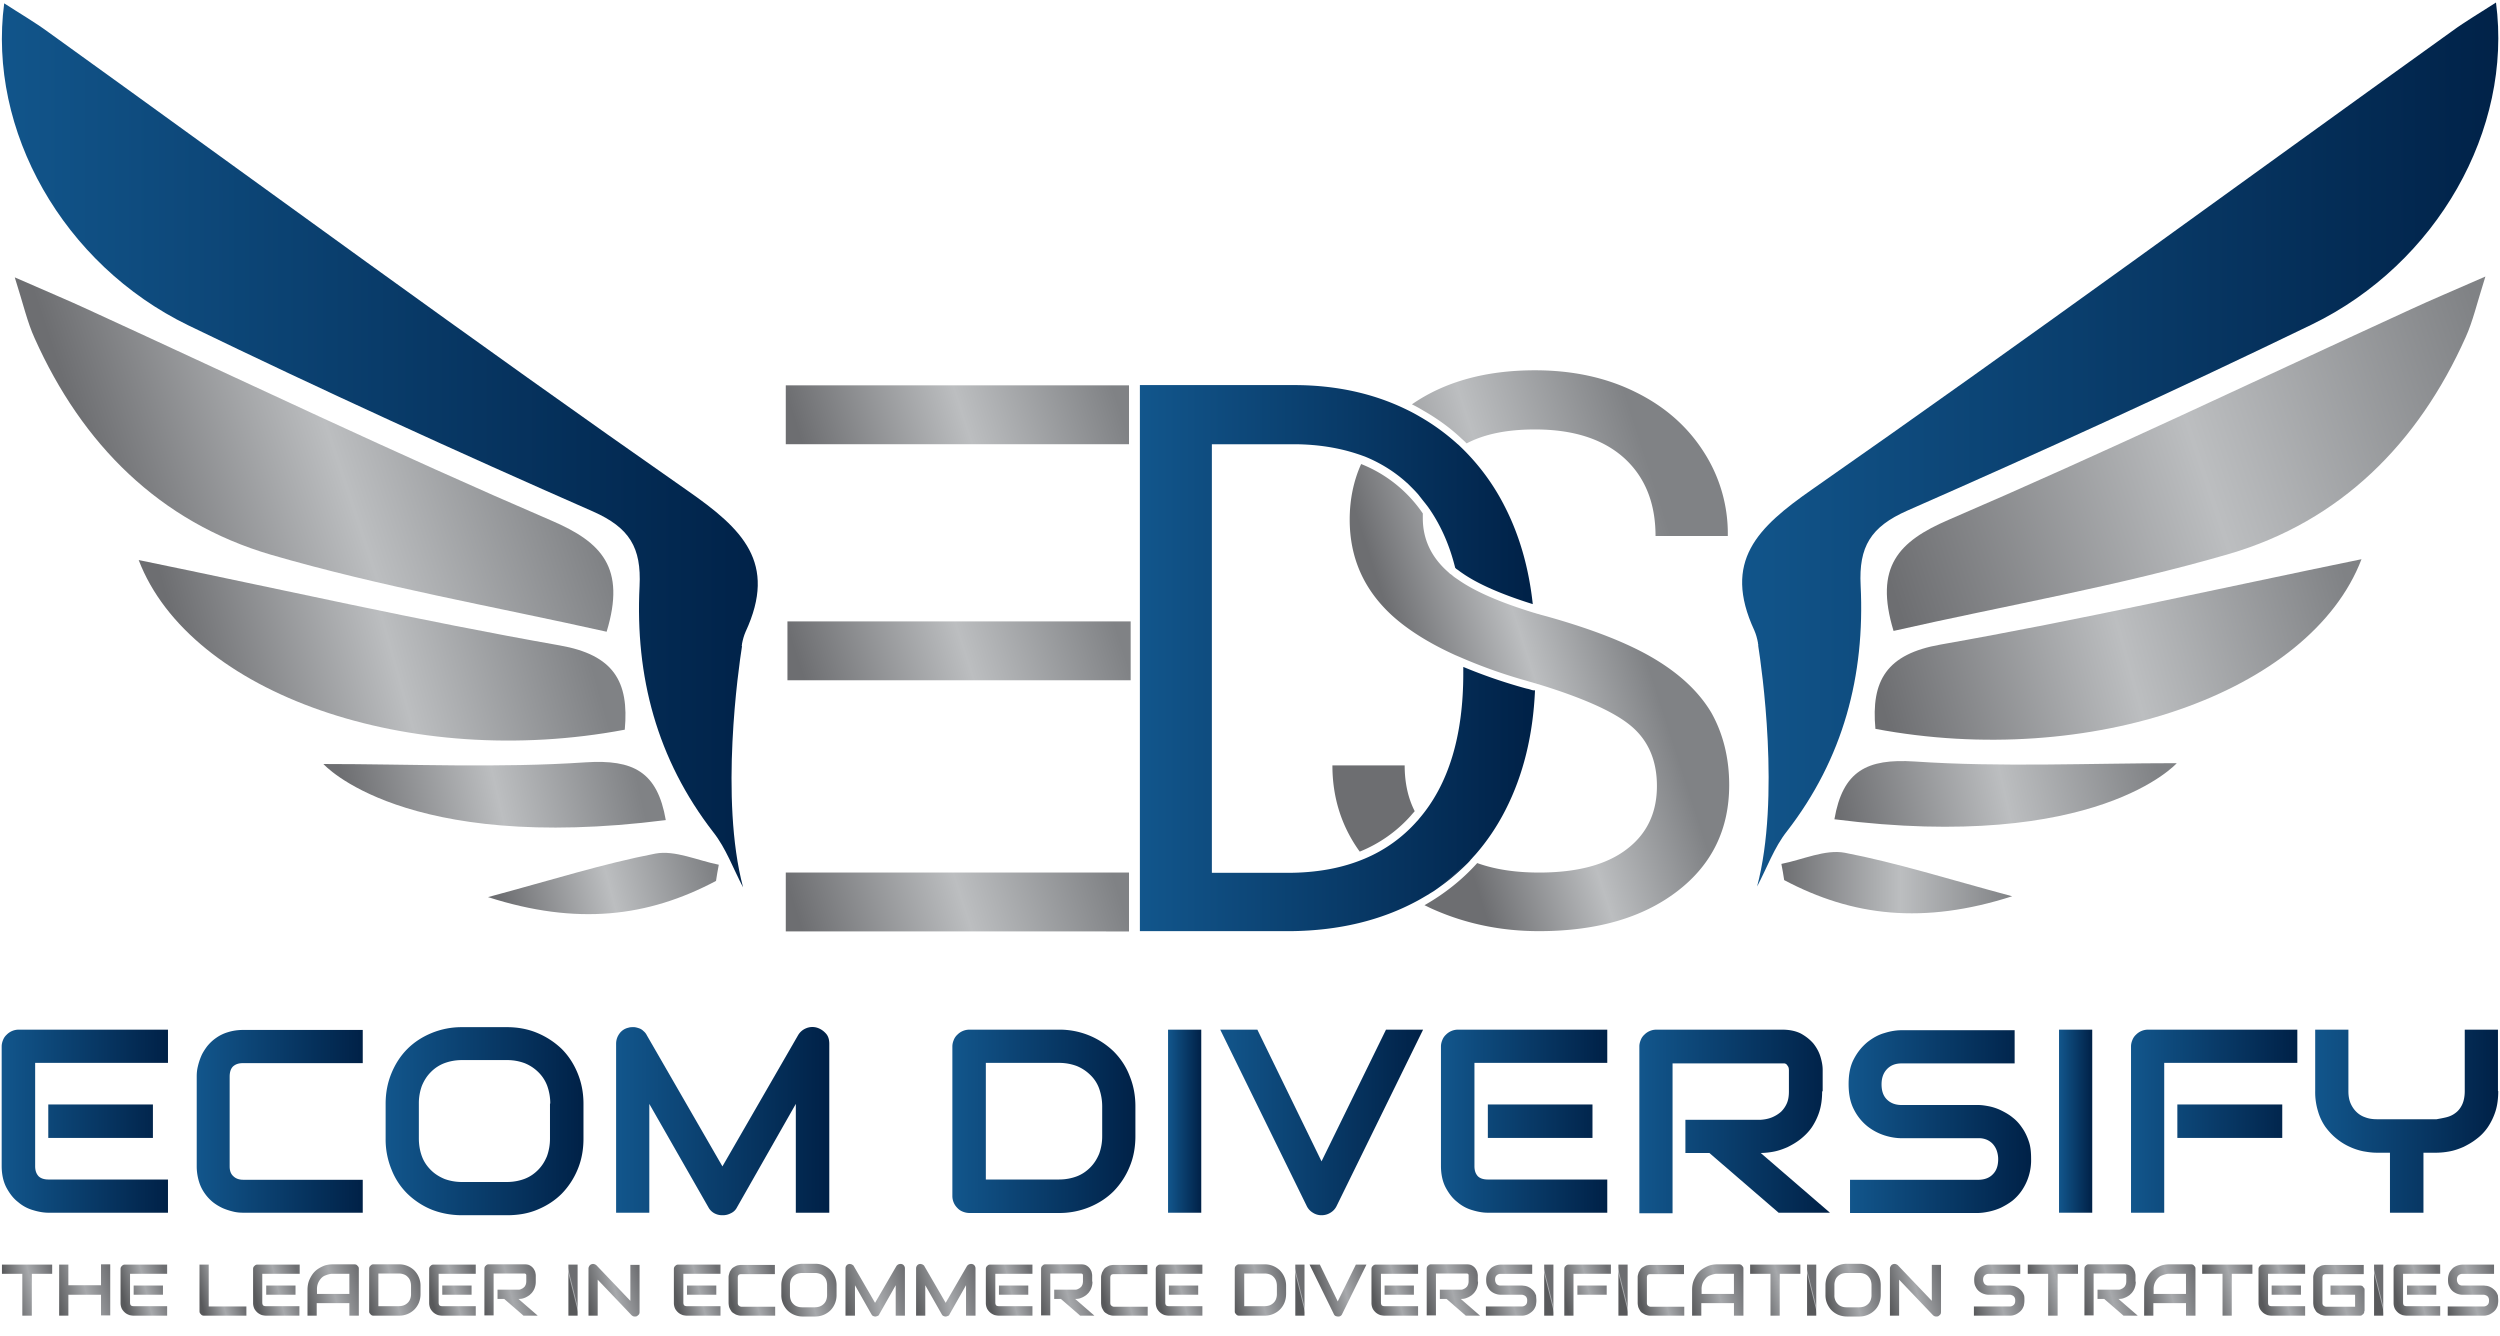 <?xml version="1.0" encoding="UTF-8"?> <svg xmlns="http://www.w3.org/2000/svg" width="131" height="70" viewBox="0 0 131 70"><defs><linearGradient x1="-.044%" y1="49.743%" x2="99.951%" y2="49.743%" id="a"><stop stop-color="#6D6E71" offset="0%"></stop><stop stop-color="#BCBEC0" offset="51.62%"></stop><stop stop-color="#808285" offset="100%"></stop></linearGradient><linearGradient x1="-.147%" y1="50.03%" x2="99.726%" y2="50.03%" id="b"><stop stop-color="#12568C" offset="0%"></stop><stop stop-color="#002147" offset="100%"></stop></linearGradient><linearGradient x1=".004%" y1="49.973%" x2="99.988%" y2="49.973%" id="c"><stop stop-color="#12568C" offset="0%"></stop><stop stop-color="#002147" offset="100%"></stop></linearGradient><linearGradient x1=".012%" y1="49.98%" x2="100.033%" y2="49.98%" id="d"><stop stop-color="#12568C" offset="0%"></stop><stop stop-color="#002147" offset="100%"></stop></linearGradient><linearGradient x1="8.773%" y1="59.31%" x2="83.895%" y2="29.596%" id="e"><stop stop-color="#6D6E71" offset="0%"></stop><stop stop-color="#BCBEC0" offset="51.62%"></stop><stop stop-color="#808285" offset="100%"></stop></linearGradient><linearGradient x1="20.171%" y1="57.317%" x2="75.564%" y2="35.164%" id="f"><stop stop-color="#6D6E71" offset="0%"></stop><stop stop-color="#BCBEC0" offset="51.62%"></stop><stop stop-color="#808285" offset="100%"></stop></linearGradient><linearGradient x1="47.431%" y1="51.963%" x2="50.752%" y2="47.885%" id="g"><stop stop-color="#6D6E71" offset="0%"></stop><stop stop-color="#BCBEC0" offset="51.62%"></stop><stop stop-color="#808285" offset="100%"></stop></linearGradient><linearGradient x1="2.218%" y1="52.655%" x2="97.702%" y2="47.332%" id="h"><stop stop-color="#6D6E71" offset="0%"></stop><stop stop-color="#BCBEC0" offset="51.62%"></stop><stop stop-color="#808285" offset="100%"></stop></linearGradient><linearGradient x1="2.277%" y1="52.656%" x2="97.761%" y2="47.334%" id="i"><stop stop-color="#6D6E71" offset="0%"></stop><stop stop-color="#BCBEC0" offset="51.62%"></stop><stop stop-color="#808285" offset="100%"></stop></linearGradient><linearGradient x1="2.218%" y1="52.655%" x2="97.702%" y2="47.333%" id="j"><stop stop-color="#6D6E71" offset="0%"></stop><stop stop-color="#BCBEC0" offset="51.62%"></stop><stop stop-color="#808285" offset="100%"></stop></linearGradient><linearGradient x1="-2.097%" y1="61.698%" x2="104.739%" y2="41.145%" id="k"><stop stop-color="#6D6E71" offset="0%"></stop><stop stop-color="#BCBEC0" offset="51.62%"></stop><stop stop-color="#808285" offset="100%"></stop></linearGradient><linearGradient x1=".599%" y1="56.553%" x2="101.184%" y2="44.433%" id="l"><stop stop-color="#6D6E71" offset="0%"></stop><stop stop-color="#BCBEC0" offset="51.62%"></stop><stop stop-color="#808285" offset="100%"></stop></linearGradient><linearGradient x1="1.327%" y1="52.189%" x2="96.55%" y2="46.252%" id="m"><stop stop-color="#6D6E71" offset="0%"></stop><stop stop-color="#BCBEC0" offset="51.62%"></stop><stop stop-color="#808285" offset="100%"></stop></linearGradient><linearGradient x1="13.323%" y1="56.95%" x2="88.976%" y2="42.396%" id="n"><stop stop-color="#6D6E71" offset="0%"></stop><stop stop-color="#BCBEC0" offset="51.62%"></stop><stop stop-color="#808285" offset="100%"></stop></linearGradient><linearGradient x1="9.866%" y1="54.406%" x2="91.911%" y2="44.52%" id="o"><stop stop-color="#6D6E71" offset="0%"></stop><stop stop-color="#BCBEC0" offset="51.62%"></stop><stop stop-color="#808285" offset="100%"></stop></linearGradient><linearGradient x1="7.194%" y1="52.52%" x2="93.202%" y2="47.158%" id="p"><stop stop-color="#6D6E71" offset="0%"></stop><stop stop-color="#BCBEC0" offset="51.62%"></stop><stop stop-color="#808285" offset="100%"></stop></linearGradient><linearGradient x1="4.049%" y1="54.831%" x2="98.62%" y2="46.665%" id="q"><stop stop-color="#6D6E71" offset="0%"></stop><stop stop-color="#BCBEC0" offset="51.62%"></stop><stop stop-color="#808285" offset="100%"></stop></linearGradient><linearGradient x1=".175%" y1="50.005%" x2="100.062%" y2="50.005%" id="r"><stop stop-color="#12568C" offset="0%"></stop><stop stop-color="#002147" offset="100%"></stop></linearGradient><linearGradient x1="-.112%" y1="49.929%" x2="100.02%" y2="49.929%" id="s"><stop stop-color="#12568C" offset="0%"></stop><stop stop-color="#002147" offset="100%"></stop></linearGradient><linearGradient x1=".059%" y1="50.005%" x2="100.02%" y2="50.005%" id="t"><stop stop-color="#12568C" offset="0%"></stop><stop stop-color="#002147" offset="100%"></stop></linearGradient><linearGradient x1=".086%" y1="50.023%" x2="99.972%" y2="50.023%" id="u"><stop stop-color="#12568C" offset="0%"></stop><stop stop-color="#002147" offset="100%"></stop></linearGradient><linearGradient x1=".074%" y1="49.929%" x2="99.955%" y2="49.929%" id="v"><stop stop-color="#12568C" offset="0%"></stop><stop stop-color="#002147" offset="100%"></stop></linearGradient><linearGradient x1=".181%" y1="50.005%" x2="100.085%" y2="50.005%" id="w"><stop stop-color="#12568C" offset="0%"></stop><stop stop-color="#002147" offset="100%"></stop></linearGradient><linearGradient x1="-.032%" y1="50.016%" x2="100.034%" y2="50.016%" id="x"><stop stop-color="#12568C" offset="0%"></stop><stop stop-color="#002147" offset="100%"></stop></linearGradient><linearGradient x1=".12%" y1="50.005%" x2="100.008%" y2="50.005%" id="y"><stop stop-color="#12568C" offset="0%"></stop><stop stop-color="#002147" offset="100%"></stop></linearGradient><linearGradient x1="-.028%" y1="49.853%" x2="100.057%" y2="49.853%" id="z"><stop stop-color="#12568C" offset="0%"></stop><stop stop-color="#002147" offset="100%"></stop></linearGradient><linearGradient x1="-.118%" y1="49.776%" x2="100.068%" y2="49.776%" id="A"><stop stop-color="#12568C" offset="0%"></stop><stop stop-color="#002147" offset="100%"></stop></linearGradient><linearGradient x1=".107%" y1="50.005%" x2="100.007%" y2="50.005%" id="B"><stop stop-color="#12568C" offset="0%"></stop><stop stop-color="#002147" offset="100%"></stop></linearGradient><linearGradient x1=".002%" y1="50.005%" x2="99.89%" y2="50.005%" id="C"><stop stop-color="#12568C" offset="0%"></stop><stop stop-color="#002147" offset="100%"></stop></linearGradient><linearGradient x1=".042%" y1="50.005%" x2="99.994%" y2="50.005%" id="D"><stop stop-color="#12568C" offset="0%"></stop><stop stop-color="#002147" offset="100%"></stop></linearGradient><linearGradient x1="10.69%" y1="54.79%" x2="105.838%" y2="30.672%" id="E"><stop stop-color="#58595B" offset="0%"></stop><stop stop-color="#A7A9AC" offset="51.62%"></stop><stop stop-color="#6D6E71" offset="100%"></stop></linearGradient><linearGradient x1="-8.483%" y1="64.687%" x2="107.92%" y2="35.506%" id="F"><stop stop-color="#58595B" offset="0%"></stop><stop stop-color="#A7A9AC" offset="51.62%"></stop><stop stop-color="#6D6E71" offset="100%"></stop></linearGradient><linearGradient x1="5.166%" y1="63.091%" x2="100.1%" y2="37.154%" id="G"><stop stop-color="#58595B" offset="0%"></stop><stop stop-color="#A7A9AC" offset="51.62%"></stop><stop stop-color="#6D6E71" offset="100%"></stop></linearGradient><linearGradient x1="1.242%" y1="63.081%" x2="83.399%" y2="40.9%" id="H"><stop stop-color="#58595B" offset="0%"></stop><stop stop-color="#A7A9AC" offset="51.62%"></stop><stop stop-color="#6D6E71" offset="100%"></stop></linearGradient><linearGradient x1="4.966%" y1="63.091%" x2="99.9%" y2="37.154%" id="I"><stop stop-color="#58595B" offset="0%"></stop><stop stop-color="#A7A9AC" offset="51.62%"></stop><stop stop-color="#6D6E71" offset="100%"></stop></linearGradient><linearGradient x1="-7.451%" y1="69.709%" x2="107.795%" y2="40.976%" id="J"><stop stop-color="#58595B" offset="0%"></stop><stop stop-color="#A7A9AC" offset="51.62%"></stop><stop stop-color="#6D6E71" offset="100%"></stop></linearGradient><linearGradient x1="-7.397%" y1="60.939%" x2="99.384%" y2="34.316%" id="K"><stop stop-color="#58595B" offset="0%"></stop><stop stop-color="#A7A9AC" offset="51.62%"></stop><stop stop-color="#6D6E71" offset="100%"></stop></linearGradient><linearGradient x1="5.141%" y1="63.091%" x2="100.075%" y2="37.154%" id="L"><stop stop-color="#58595B" offset="0%"></stop><stop stop-color="#A7A9AC" offset="51.62%"></stop><stop stop-color="#6D6E71" offset="100%"></stop></linearGradient><linearGradient x1="-7.627%" y1="64.955%" x2="100.775%" y2="38.918%" id="M"><stop stop-color="#58595B" offset="0%"></stop><stop stop-color="#A7A9AC" offset="51.62%"></stop><stop stop-color="#6D6E71" offset="100%"></stop></linearGradient><linearGradient x1="46.378%" y1="54.884%" x2="53.697%" y2="44.764%" id="N"><stop stop-color="#58595B" offset="0%"></stop><stop stop-color="#A7A9AC" offset="51.62%"></stop><stop stop-color="#6D6E71" offset="100%"></stop></linearGradient><linearGradient x1="-5.326%" y1="63.922%" x2="105.689%" y2="35.424%" id="O"><stop stop-color="#58595B" offset="0%"></stop><stop stop-color="#A7A9AC" offset="51.62%"></stop><stop stop-color="#6D6E71" offset="100%"></stop></linearGradient><linearGradient x1="5.019%" y1="63.091%" x2="99.953%" y2="37.154%" id="P"><stop stop-color="#58595B" offset="0%"></stop><stop stop-color="#A7A9AC" offset="51.62%"></stop><stop stop-color="#6D6E71" offset="100%"></stop></linearGradient><linearGradient x1="4.339%" y1="64.51%" x2="100.343%" y2="38.424%" id="Q"><stop stop-color="#58595B" offset="0%"></stop><stop stop-color="#A7A9AC" offset="51.62%"></stop><stop stop-color="#6D6E71" offset="100%"></stop></linearGradient><linearGradient x1="-.644%" y1="61.865%" x2="100.217%" y2="37.86%" id="R"><stop stop-color="#58595B" offset="0%"></stop><stop stop-color="#A7A9AC" offset="51.62%"></stop><stop stop-color="#6D6E71" offset="100%"></stop></linearGradient><linearGradient x1="-6.886%" y1="62.453%" x2="105.697%" y2="37.735%" id="S"><stop stop-color="#58595B" offset="0%"></stop><stop stop-color="#A7A9AC" offset="51.62%"></stop><stop stop-color="#6D6E71" offset="100%"></stop></linearGradient><linearGradient x1="-7.484%" y1="62.57%" x2="105.627%" y2="37.619%" id="T"><stop stop-color="#58595B" offset="0%"></stop><stop stop-color="#A7A9AC" offset="51.62%"></stop><stop stop-color="#6D6E71" offset="100%"></stop></linearGradient><linearGradient x1="4.994%" y1="63.091%" x2="99.929%" y2="37.154%" id="U"><stop stop-color="#58595B" offset="0%"></stop><stop stop-color="#A7A9AC" offset="51.62%"></stop><stop stop-color="#6D6E71" offset="100%"></stop></linearGradient><linearGradient x1="-7.777%" y1="64.955%" x2="100.625%" y2="38.918%" id="V"><stop stop-color="#58595B" offset="0%"></stop><stop stop-color="#A7A9AC" offset="51.62%"></stop><stop stop-color="#6D6E71" offset="100%"></stop></linearGradient><linearGradient x1="4.596%" y1="64.51%" x2="100.601%" y2="38.424%" id="W"><stop stop-color="#58595B" offset="0%"></stop><stop stop-color="#A7A9AC" offset="51.62%"></stop><stop stop-color="#6D6E71" offset="100%"></stop></linearGradient><linearGradient x1="5.246%" y1="63.091%" x2="100.18%" y2="37.154%" id="X"><stop stop-color="#58595B" offset="0%"></stop><stop stop-color="#A7A9AC" offset="51.62%"></stop><stop stop-color="#6D6E71" offset="100%"></stop></linearGradient><linearGradient x1="-7.226%" y1="60.939%" x2="99.557%" y2="34.315%" id="Y"><stop stop-color="#58595B" offset="0%"></stop><stop stop-color="#A7A9AC" offset="51.62%"></stop><stop stop-color="#6D6E71" offset="100%"></stop></linearGradient><linearGradient x1="46.337%" y1="54.884%" x2="53.656%" y2="44.764%" id="Z"><stop stop-color="#58595B" offset="0%"></stop><stop stop-color="#A7A9AC" offset="51.62%"></stop><stop stop-color="#6D6E71" offset="100%"></stop></linearGradient><linearGradient x1="12.655%" y1="52.768%" x2="106.46%" y2="31.444%" id="aa"><stop stop-color="#58595B" offset="0%"></stop><stop stop-color="#A7A9AC" offset="51.62%"></stop><stop stop-color="#6D6E71" offset="100%"></stop></linearGradient><linearGradient x1="4.999%" y1="63.091%" x2="99.934%" y2="37.154%" id="ab"><stop stop-color="#58595B" offset="0%"></stop><stop stop-color="#A7A9AC" offset="51.62%"></stop><stop stop-color="#6D6E71" offset="100%"></stop></linearGradient><linearGradient x1="-7.767%" y1="64.954%" x2="100.633%" y2="38.917%" id="ac"><stop stop-color="#58595B" offset="0%"></stop><stop stop-color="#A7A9AC" offset="51.62%"></stop><stop stop-color="#6D6E71" offset="100%"></stop></linearGradient><linearGradient x1="-7.924%" y1="64.298%" x2="99.177%" y2="37.3%" id="ad"><stop stop-color="#58595B" offset="0%"></stop><stop stop-color="#A7A9AC" offset="51.62%"></stop><stop stop-color="#6D6E71" offset="100%"></stop></linearGradient><linearGradient x1="46.346%" y1="54.884%" x2="53.665%" y2="44.764%" id="ae"><stop stop-color="#58595B" offset="0%"></stop><stop stop-color="#A7A9AC" offset="51.62%"></stop><stop stop-color="#6D6E71" offset="100%"></stop></linearGradient><linearGradient x1="-1.661%" y1="55.81%" x2="97.873%" y2="28.616%" id="af"><stop stop-color="#58595B" offset="0%"></stop><stop stop-color="#A7A9AC" offset="51.62%"></stop><stop stop-color="#6D6E71" offset="100%"></stop></linearGradient><linearGradient x1="46.294%" y1="54.884%" x2="53.613%" y2="44.764%" id="ag"><stop stop-color="#58595B" offset="0%"></stop><stop stop-color="#A7A9AC" offset="51.62%"></stop><stop stop-color="#6D6E71" offset="100%"></stop></linearGradient><linearGradient x1="4.809%" y1="64.51%" x2="100.812%" y2="38.424%" id="ah"><stop stop-color="#58595B" offset="0%"></stop><stop stop-color="#A7A9AC" offset="51.62%"></stop><stop stop-color="#6D6E71" offset="100%"></stop></linearGradient><linearGradient x1="-7.808%" y1="69.71%" x2="107.441%" y2="40.976%" id="ai"><stop stop-color="#58595B" offset="0%"></stop><stop stop-color="#A7A9AC" offset="51.62%"></stop><stop stop-color="#6D6E71" offset="100%"></stop></linearGradient><linearGradient x1="10.173%" y1="54.79%" x2="105.321%" y2="30.671%" id="aj"><stop stop-color="#58595B" offset="0%"></stop><stop stop-color="#A7A9AC" offset="51.62%"></stop><stop stop-color="#6D6E71" offset="100%"></stop></linearGradient><linearGradient x1="46.299%" y1="54.884%" x2="53.618%" y2="44.764%" id="ak"><stop stop-color="#58595B" offset="0%"></stop><stop stop-color="#A7A9AC" offset="51.62%"></stop><stop stop-color="#6D6E71" offset="100%"></stop></linearGradient><linearGradient x1="-.531%" y1="61.864%" x2="100.33%" y2="37.859%" id="al"><stop stop-color="#58595B" offset="0%"></stop><stop stop-color="#A7A9AC" offset="51.62%"></stop><stop stop-color="#6D6E71" offset="100%"></stop></linearGradient><linearGradient x1="-5.679%" y1="63.921%" x2="105.335%" y2="35.424%" id="am"><stop stop-color="#58595B" offset="0%"></stop><stop stop-color="#A7A9AC" offset="51.62%"></stop><stop stop-color="#6D6E71" offset="100%"></stop></linearGradient><linearGradient x1="-7.761%" y1="64.298%" x2="99.339%" y2="37.3%" id="an"><stop stop-color="#58595B" offset="0%"></stop><stop stop-color="#A7A9AC" offset="51.62%"></stop><stop stop-color="#6D6E71" offset="100%"></stop></linearGradient><linearGradient x1="10.612%" y1="54.79%" x2="105.759%" y2="30.671%" id="ao"><stop stop-color="#58595B" offset="0%"></stop><stop stop-color="#A7A9AC" offset="51.62%"></stop><stop stop-color="#6D6E71" offset="100%"></stop></linearGradient><linearGradient x1="-7.561%" y1="64.954%" x2="100.839%" y2="38.917%" id="ap"><stop stop-color="#58595B" offset="0%"></stop><stop stop-color="#A7A9AC" offset="51.62%"></stop><stop stop-color="#6D6E71" offset="100%"></stop></linearGradient><linearGradient x1="-7.522%" y1="69.71%" x2="107.727%" y2="40.976%" id="aq"><stop stop-color="#58595B" offset="0%"></stop><stop stop-color="#A7A9AC" offset="51.62%"></stop><stop stop-color="#6D6E71" offset="100%"></stop></linearGradient><linearGradient x1="10.45%" y1="54.79%" x2="105.598%" y2="30.671%" id="ar"><stop stop-color="#58595B" offset="0%"></stop><stop stop-color="#A7A9AC" offset="51.62%"></stop><stop stop-color="#6D6E71" offset="100%"></stop></linearGradient><linearGradient x1="5.364%" y1="63.091%" x2="100.299%" y2="37.154%" id="as"><stop stop-color="#58595B" offset="0%"></stop><stop stop-color="#A7A9AC" offset="51.62%"></stop><stop stop-color="#6D6E71" offset="100%"></stop></linearGradient><linearGradient x1="-3.424%" y1="64.341%" x2="107.845%" y2="36.9%" id="at"><stop stop-color="#58595B" offset="0%"></stop><stop stop-color="#A7A9AC" offset="51.62%"></stop><stop stop-color="#6D6E71" offset="100%"></stop></linearGradient><linearGradient x1="46.339%" y1="54.884%" x2="53.658%" y2="44.764%" id="au"><stop stop-color="#58595B" offset="0%"></stop><stop stop-color="#A7A9AC" offset="51.62%"></stop><stop stop-color="#6D6E71" offset="100%"></stop></linearGradient><linearGradient x1="5.458%" y1="63.091%" x2="100.393%" y2="37.154%" id="av"><stop stop-color="#58595B" offset="0%"></stop><stop stop-color="#A7A9AC" offset="51.62%"></stop><stop stop-color="#6D6E71" offset="100%"></stop></linearGradient><linearGradient x1="-8%" y1="64.298%" x2="99.101%" y2="37.3%" id="aw"><stop stop-color="#58595B" offset="0%"></stop><stop stop-color="#A7A9AC" offset="51.62%"></stop><stop stop-color="#6D6E71" offset="100%"></stop></linearGradient></defs><g fill-rule="nonzero" fill="none"><path d="M105.437 46.965c-4.65 1.491-8.364 1.052-11.946-.848-.044-.278-.088-.57-.147-.848 1.112-.22 2.296-.775 3.32-.585 2.734.526 5.395 1.374 8.773 2.28z" fill="url(#a)"></path><path d="m80.346 36.174-.073-.015c-.088-.029-.176-.058-.263-.073l-.117-.03a27.296 27.296 0 0 1-3.217-1.11v.35c0 3.276-.775 5.82-2.325 7.618-.03.044-.059.074-.102.117a7.541 7.541 0 0 1-2.735 1.96c-1.17.497-2.515.745-4.05.745h-3.962V23.278h4.4c1.185.014 2.267.19 3.232.511l.132.044c.088.03.16.059.248.088.79.322 1.506.76 2.135 1.316.044.044.088.073.132.117l.16.16c.103.103.22.22.308.322.058.059.102.117.146.176.073.088.146.19.22.278l.16.204c.015.015.03.044.044.059.03.03.044.073.073.102.614.892 1.067 1.916 1.36 3.1.014.015.029.015.029.03.03.028.073.058.102.072.059.044.132.103.22.161.833.585 2.076 1.126 3.714 1.638-.205-1.886-.688-3.597-1.477-5.132a11.516 11.516 0 0 0-2.31-3.115c-.059-.058-.103-.102-.161-.146a11.352 11.352 0 0 0-1.974-1.433 9.186 9.186 0 0 0-.746-.395c-1.725-.833-3.685-1.257-5.849-1.257h-8.07v28.614h7.924c2.5-.029 4.694-.555 6.595-1.579.058-.029.102-.058.16-.087l.074-.044c.131-.073.248-.147.38-.22.102-.073.22-.131.321-.204l.307-.22c.512-.365.98-.775 1.419-1.213.058-.059.102-.103.146-.161.03-.044.073-.073.102-.117l.161-.176c.6-.687 1.126-1.462 1.565-2.324.935-1.828 1.447-3.919 1.55-6.273h-.088z" fill="url(#b)"></path><path d="M92.13 33.834c.176 1.112 1.17 7.984-.058 12.619.512-.965.892-2.047 1.565-2.895 2.953-3.816 4.094-8.159 3.86-12.882-.102-2.032.526-3.07 2.442-3.918 7.12-3.13 14.197-6.36 21.201-9.753 6.565-3.188 10.528-10.22 9.65-16.873-.833.54-1.593.98-2.31 1.506-11.17 8.012-22.254 16.142-33.527 24.008-2.851 1.989-4.708 3.758-3.027 7.384.088.205.146.41.19.644v.014c0 .015 0 .044.015.073v.073z" fill="url(#c)"></path><path d="M38.879 33.878c-.176 1.112-1.17 7.984.058 12.619-.511-.965-.892-2.047-1.564-2.895-2.954-3.817-4.094-8.16-3.86-12.882.102-2.032-.527-3.07-2.442-3.919-7.12-3.129-14.198-6.36-21.201-9.752C3.304 13.86-.658 6.829.22.175c.833.541 1.593.98 2.31 1.506C13.686 9.71 24.769 17.853 36.042 25.72c2.852 1.989 4.708 3.758 3.027 7.384-.088.205-.146.41-.19.644v.014c0 .015 0 .044-.015.073.015 0 .015.015.015.044z" fill="url(#d)"></path><path d="M73.605 40.107h-3.787c0 1.667.468 3.158 1.39 4.46.014.014.029.044.043.058a7.167 7.167 0 0 0 2.69-1.9c.06-.074.132-.147.19-.22-.35-.687-.526-1.491-.526-2.398zm15.675-16.42c-.848-1.33-2.033-2.383-3.583-3.144-1.535-.76-3.29-1.14-5.263-1.14-2.588 0-4.738.6-6.449 1.784.205.102.395.204.585.321.746.424 1.433.922 2.033 1.492.087.073.175.16.248.234.95-.497 2.135-.731 3.583-.731 2.003 0 3.553.497 4.664 1.491 1.096.994 1.652 2.354 1.652 4.094h3.787a7.88 7.88 0 0 0-1.257-4.401z" fill="url(#e)"></path><path d="M19.988 17.444c0 2.324-.907 4.181-2.72 5.57-1.813 1.39-4.226 2.091-7.252 2.091-1.96 0-3.802-.38-5.498-1.126-.175-.073-.336-.16-.497-.233 1.053-.6 1.974-1.331 2.763-2.208.936.336 2.018.497 3.246.497 1.989 0 3.524-.41 4.577-1.214 1.067-.804 1.594-1.915 1.594-3.319s-.497-2.486-1.477-3.246c-.877-.687-2.398-1.36-4.547-2.032-.059-.015-.132-.044-.19-.059-.074-.014-.132-.044-.205-.058-.132-.044-.263-.073-.395-.117a26.619 26.619 0 0 1-3.334-1.17c-.073-.03-.131-.058-.204-.088-.073-.029-.132-.058-.205-.087-1.39-.63-2.5-1.331-3.334-2.091C.833 7.194.102 5.527.102 3.538c0-1.052.205-2.032.6-2.91a7.063 7.063 0 0 1 3.231 2.589v.248c0 1.112.453 2.062 1.345 2.837.044.044.088.088.147.117.029.03.073.058.102.088.073.058.16.117.249.175.891.629 2.222 1.2 3.977 1.74.073.015.131.044.204.059.073.014.132.043.205.058.102.03.22.059.322.088 2.383.672 4.24 1.403 5.585 2.208 1.345.804 2.34 1.74 2.983 2.822.6 1.067.936 2.34.936 3.787z" fill="url(#f)" transform="translate(70.622 23.687)"></path><path d="M6.229 21.538c.058-.059.102-.103.146-.161.03-.044.073-.073.102-.117-.073.102-.16.19-.248.278zm0 0c-.439.438-.907.848-1.418 1.213.511-.35.994-.76 1.418-1.213zM.483.102C.526.117.57.146.614.161L.483.102z" fill="url(#g)" transform="translate(70.622 23.687)"></path><path fill="url(#h)" d="M41.175 20.192H59.16v3.085H41.175z"></path><path fill="url(#i)" d="M41.262 32.562h17.985v3.085H41.262z"></path><path fill="url(#j)" d="M41.175 45.722H59.16v3.085H41.175z"></path><path d="M99.222 33.06c-1.023-3.363.264-4.694 2.88-5.82 8.16-3.51 16.172-7.34 24.243-11.04 1.068-.496 2.164-.95 3.89-1.71-.453 1.433-.658 2.354-1.038 3.188-2.486 5.556-6.55 9.635-12.385 11.346-5.775 1.681-11.726 2.705-17.59 4.036z" fill="url(#k)"></path><path d="M98.272 38.192c-.234-2.53.585-3.919 3.407-4.416 7.37-1.301 14.665-2.954 22.064-4.474-2.69 7.033-14.242 11.01-25.471 8.89z" fill="url(#l)"></path><path d="M96.123 42.93c13.773 1.754 17.94-2.94 17.94-2.94-4.576 0-9.182.22-13.744-.088-2.5-.16-3.758.498-4.196 3.027z" fill="url(#m)"></path><path d="M31.787 33.103c1.024-3.363-.263-4.693-2.88-5.819-8.159-3.51-16.172-7.34-24.243-11.04-1.067-.497-2.164-.95-3.89-1.71.454 1.433.659 2.354 1.04 3.187 2.485 5.557 6.55 9.636 12.384 11.347 5.775 1.681 11.726 2.72 17.59 4.035z" fill="url(#n)"></path><path d="M32.738 38.236c.234-2.53-.585-3.919-3.407-4.416-7.37-1.301-14.666-2.954-22.064-4.474 2.69 7.033 14.241 11.01 25.47 8.89z" fill="url(#o)"></path><path d="M34.887 42.973c-13.773 1.755-17.94-2.939-17.94-2.939 4.576 0 9.182.22 13.744-.088 2.5-.16 3.758.497 4.196 3.027z" fill="url(#p)"></path><path d="M25.573 47.009c4.65 1.49 8.364 1.052 11.946-.849.044-.277.088-.57.146-.848-1.11-.219-2.295-.775-3.319-.584-2.734.526-5.395 1.374-8.773 2.28z" fill="url(#q)"></path><path d="M8.802 9.738H2.53c-.234 0-.498-.044-.79-.132a2.073 2.073 0 0 1-.79-.424c-.248-.19-.438-.438-.614-.76-.16-.307-.248-.687-.248-1.14V1.024C.088.907.117.79.16.687A.726.726 0 0 1 .35.41.883.883 0 0 1 .98.146h7.822v1.74h-6.96v5.41c0 .234.059.395.176.527.117.117.292.175.526.175h6.258v1.74zm-.775-3.919H2.53V4.065h5.483v1.754h.014z" fill="url(#r)" transform="translate(0 53.808)"></path><path d="M19.008 9.738h-6.273c-.16 0-.336-.015-.511-.058a3.341 3.341 0 0 1-.541-.176 2.638 2.638 0 0 1-.512-.307 2.245 2.245 0 0 1-.439-.468 2.1 2.1 0 0 1-.307-.629 2.736 2.736 0 0 1-.117-.804V2.588c0-.16.015-.336.059-.512.044-.19.102-.365.175-.54.073-.176.19-.352.307-.512.132-.161.278-.308.468-.44a2.1 2.1 0 0 1 .629-.306c.234-.073.497-.117.804-.117h6.258V1.9h-6.273c-.234 0-.394.058-.526.175-.117.117-.175.293-.175.541v4.694c0 .22.058.395.19.512.117.117.292.19.511.19h6.273v1.725z" fill="url(#s)" transform="translate(0 53.808)"></path><path d="M30.574 5.863c0 .585-.103 1.126-.307 1.609a4 4 0 0 1-.834 1.272c-.35.35-.775.628-1.272.833-.482.205-1.023.293-1.594.293h-2.354c-.57 0-1.11-.103-1.593-.293a4 4 0 0 1-1.272-.833 3.63 3.63 0 0 1-.834-1.272 4.147 4.147 0 0 1-.307-1.609V4.036c0-.585.102-1.112.307-1.609.205-.497.483-.921.834-1.272.35-.35.775-.629 1.272-.833a4.127 4.127 0 0 1 1.593-.307h2.354c.57 0 1.112.102 1.594.307a4.17 4.17 0 0 1 1.272.833c.351.351.63.775.834 1.272.204.497.307 1.024.307 1.609v1.827zm-1.74-1.842a2.73 2.73 0 0 0-.161-.936 1.966 1.966 0 0 0-.468-.716 2.173 2.173 0 0 0-.716-.468 2.647 2.647 0 0 0-.922-.161h-2.354c-.336 0-.643.058-.92.16a1.966 1.966 0 0 0-.717.469c-.205.204-.351.438-.468.716a2.67 2.67 0 0 0-.16.936v1.828c0 .336.058.658.16.935.102.278.263.512.468.717.204.205.438.35.716.468.278.102.585.16.921.16h2.34c.336 0 .643-.058.921-.16.278-.103.512-.263.716-.468.205-.205.351-.439.468-.717a2.67 2.67 0 0 0 .161-.935V4.02h.015z" fill="url(#t)" transform="translate(0 53.808)"></path><path d="M43.455 9.738h-1.754V4.036L38.616 9.46a.657.657 0 0 1-.322.307.883.883 0 0 1-.439.103.865.865 0 0 1-.424-.103.775.775 0 0 1-.307-.307l-3.1-5.424v5.702h-1.74V.892c0-.205.059-.38.176-.541a.783.783 0 0 1 .468-.307c.088-.03.19-.03.278-.03.087 0 .19.03.278.06.087.028.16.072.233.145a.647.647 0 0 1 .176.22l3.962 6.872L41.818.439a.857.857 0 0 1 .424-.366.842.842 0 0 1 .57-.03c.19.06.336.162.468.308s.175.336.175.54v8.847z" fill="url(#u)" transform="translate(0 53.808)"></path><path d="M59.495 5.732c0 .585-.102 1.126-.307 1.608a4 4 0 0 1-.833 1.272c-.351.351-.775.629-1.272.834a4.127 4.127 0 0 1-1.594.307h-4.693a.941.941 0 0 1-.351-.073.726.726 0 0 1-.278-.19.883.883 0 0 1-.263-.629V1.024c0-.117.029-.234.073-.337a.726.726 0 0 1 .19-.278.883.883 0 0 1 .629-.263h4.693a4.074 4.074 0 0 1 2.866 1.14c.35.352.643.776.833 1.273.205.497.307 1.023.307 1.608v1.565zm-1.74-1.565c0-.336-.058-.643-.16-.936a1.85 1.85 0 0 0-.468-.716 2.173 2.173 0 0 0-.717-.468 2.647 2.647 0 0 0-.92-.16h-3.832v6.111h3.831c.336 0 .643-.058.921-.16.278-.103.512-.264.717-.469.204-.204.35-.438.468-.716a2.67 2.67 0 0 0 .16-.936v-1.55z" fill="url(#v)" transform="translate(0 53.808)"></path><path fill="url(#w)" d="M62.946 9.738h-1.74V.146h1.74z" transform="translate(0 53.808)"></path><path d="m74.57.146-4.532 9.241a.826.826 0 0 1-.322.351.87.87 0 0 1-.468.132.82.82 0 0 1-.453-.132.826.826 0 0 1-.322-.35L63.94.145h1.945l3.363 6.902L72.626.146h1.944z" fill="url(#x)" transform="translate(0 53.808)"></path><path d="M84.22 9.738h-6.272c-.234 0-.497-.044-.79-.132a2.073 2.073 0 0 1-.79-.424c-.248-.19-.438-.438-.613-.76-.161-.307-.249-.687-.249-1.14V1.024c0-.117.03-.234.073-.337a.726.726 0 0 1 .19-.278.883.883 0 0 1 .629-.263h7.823v1.74h-6.96v5.41c0 .234.058.395.175.527.117.117.293.175.527.175h6.258v1.74zm-.774-3.919h-5.483V4.065h5.483v1.754z" fill="url(#y)" transform="translate(0 53.808)"></path><path d="M95.48 3.378c0 .394-.045.745-.147 1.067a3.274 3.274 0 0 1-.395.819c-.16.234-.365.438-.585.614-.219.175-.453.307-.687.424-.234.102-.482.19-.716.234a3.93 3.93 0 0 1-.688.073l3.627 3.129h-2.69l-3.627-3.129h-1.257v-1.74h3.947c.22-.015.425-.058.6-.132a1.69 1.69 0 0 0 .468-.292c.131-.132.234-.278.307-.453.073-.176.102-.38.102-.6V2.296c0-.103-.014-.176-.044-.22-.029-.044-.058-.087-.087-.117-.044-.029-.073-.044-.117-.044h-5.849v7.852h-1.74V1.024c0-.117.03-.234.073-.337a.726.726 0 0 1 .19-.278.883.883 0 0 1 .629-.263h6.594c.395 0 .717.073.98.205.263.146.483.322.658.526.16.205.292.439.366.688.073.248.116.467.116.687v1.126h-.029z" fill="url(#z)" transform="translate(0 53.808)"></path><path d="M106.43 6.916a2.822 2.822 0 0 1-.483 1.652 2.517 2.517 0 0 1-.496.541c-.19.146-.395.263-.6.366a3.16 3.16 0 0 1-.628.205c-.205.043-.41.073-.6.073h-6.682v-1.74h6.712c.336 0 .6-.103.775-.293.19-.19.277-.453.277-.79 0-.16-.029-.306-.073-.438a1.055 1.055 0 0 0-.204-.35.927.927 0 0 0-.337-.235 1.065 1.065 0 0 0-.438-.073H99.66c-.278 0-.585-.044-.907-.146a2.86 2.86 0 0 1-.906-.483 2.658 2.658 0 0 1-.702-.877c-.19-.366-.278-.804-.278-1.33 0-.527.088-.966.278-1.317.19-.365.424-.643.702-.877.278-.22.585-.395.906-.482.322-.103.63-.147.907-.147h5.907v1.74h-5.922c-.336 0-.584.103-.775.307-.19.205-.277.468-.277.79 0 .336.087.6.277.79.19.19.44.292.775.292h4.007c.19 0 .38.03.6.073.204.044.423.117.628.22.205.102.41.219.585.365.19.146.35.322.497.541.146.205.263.453.35.716.089.25.118.556.118.907z" fill="url(#A)" transform="translate(0 53.808)"></path><path fill="url(#B)" d="M109.633 9.738h-1.74V.146h1.74z" transform="translate(0 53.808)"></path><path d="M120.365 1.886h-6.96v7.852h-1.74V1.024c0-.117.03-.234.073-.337a.726.726 0 0 1 .19-.278.883.883 0 0 1 .629-.263h7.823v1.74h-.015zm-.775 3.933h-5.497V4.065h5.497v1.754z" fill="url(#C)" transform="translate(0 53.808)"></path><path d="M130.907 3.363c0 .395-.043.746-.146 1.067a3.274 3.274 0 0 1-.395.82c-.16.233-.35.438-.584.613-.22.176-.454.307-.688.424-.234.103-.482.19-.716.234a3.93 3.93 0 0 1-.687.073h-.702v3.144h-1.755V6.594h-.702c-.219 0-.438-.029-.687-.073a3.16 3.16 0 0 1-.716-.234 3.121 3.121 0 0 1-.687-.424c-.22-.175-.41-.38-.585-.614a2.751 2.751 0 0 1-.395-.833 3.394 3.394 0 0 1-.146-1.053V.146h1.74v3.217c0 .234.029.424.102.614.073.176.175.336.307.468s.292.234.468.292c.19.074.395.103.614.103h3.13c.16-.03.335-.059.51-.103.176-.043.337-.117.469-.219.146-.102.263-.248.35-.424.088-.175.147-.424.147-.731V.146h1.74v3.217h.014z" fill="url(#D)" transform="translate(0 53.808)"></path><g><path fill="url(#E)" d="M2.734.658H1.667v2.193H1.17V.658H.102V.175h2.632z" transform="translate(0 66.09)"></path><path fill="url(#F)" d="M3.582 1.257h1.711V.161h.483v2.676h-.483V1.755h-1.71V2.85H3.1V.175h.482z" transform="translate(0 66.09)"></path><path d="M8.758 2.851H7.004c-.073 0-.146-.014-.22-.029-.073-.03-.146-.059-.219-.117A.77.77 0 0 1 6.39 2.5a.697.697 0 0 1-.073-.321V.424c0-.03 0-.058.014-.102.015-.03.03-.059.059-.073.014-.03.044-.044.073-.059.029-.015.058-.015.102-.015h2.193v.483H6.814v1.506c0 .058.014.117.044.146.029.03.087.044.146.044h1.754v.497zM8.54 1.755H7.004v-.483h1.535v.483z" fill="url(#G)" transform="translate(0 66.09)"></path><path d="M12.926 2.851h-2.223c-.03 0-.073 0-.102-.014-.03-.015-.059-.03-.073-.059-.015-.015-.044-.044-.059-.073-.015-.03-.015-.058-.015-.102V.175h.483V2.37h1.974v.482h.015z" fill="url(#H)" transform="translate(0 66.09)"></path><path d="M15.704 2.851h-1.755c-.073 0-.146-.014-.22-.029a.802.802 0 0 1-.219-.117.77.77 0 0 1-.175-.205.697.697 0 0 1-.073-.321V.424c0-.03 0-.058.014-.102.015-.03.03-.059.059-.073.015-.03.044-.044.073-.059.03-.015.059-.015.102-.015h2.194v.483h-1.96v1.506c0 .058.015.117.044.146.03.03.088.044.146.044h1.755v.497h.015zm-.22-1.096H13.95v-.483h1.535v.483z" fill="url(#I)" transform="translate(0 66.09)"></path><path d="M18.789 2.851h-.483v-.658h-1.71v.658h-.483V1.506c0-.19.03-.38.102-.541.073-.16.161-.307.278-.424.117-.117.263-.205.424-.278.161-.073.337-.102.541-.102h1.097c.03 0 .058 0 .102.014.03.015.059.03.073.059.03.03.044.044.059.073.014.03.014.059.014.102v2.442h-.014zm-2.193-1.14h1.71V.658H17.37c-.043 0-.102.015-.16.03-.059.014-.132.043-.205.072a.603.603 0 0 0-.19.147.913.913 0 0 0-.146.233.84.84 0 0 0-.059.351v.22h-.014z" fill="url(#J)" transform="translate(0 66.09)"></path><path d="M22.035 1.725c0 .161-.03.307-.088.454a1.135 1.135 0 0 1-.234.35 1.135 1.135 0 0 1-.804.322h-1.316c-.03 0-.073 0-.102-.014-.03-.015-.059-.03-.073-.059-.015-.015-.044-.044-.059-.073-.015-.03-.015-.058-.015-.102V.409c0-.029 0-.058.015-.102.015-.03.03-.058.059-.073.014-.03.043-.044.073-.059.029-.014.058-.014.102-.014h1.316a1.135 1.135 0 0 1 .804.322 1.135 1.135 0 0 1 .322.804v.438zm-.497-.438a.828.828 0 0 0-.044-.263.496.496 0 0 0-.132-.205.496.496 0 0 0-.205-.132.708.708 0 0 0-.263-.044h-1.067v1.711h1.067a.828.828 0 0 0 .263-.044.613.613 0 0 0 .205-.131.496.496 0 0 0 .132-.205.708.708 0 0 0 .044-.263v-.424z" fill="url(#K)" transform="translate(0 66.09)"></path><path d="M24.93 2.851h-1.755c-.073 0-.146-.014-.219-.029a.802.802 0 0 1-.22-.117.77.77 0 0 1-.175-.205.697.697 0 0 1-.073-.321V.424c0-.03 0-.058.015-.102.014-.03.029-.059.058-.073.015-.03.044-.044.073-.059.03-.015.059-.015.103-.015h2.193v.483h-1.945v1.506c0 .058.015.117.044.146.03.03.088.044.146.044h1.755v.497zm-.22-1.096h-1.535v-.483h1.536v.483z" fill="url(#L)" transform="translate(0 66.09)"></path><path d="M28.074 1.067a.88.88 0 0 1-.044.293.704.704 0 0 1-.117.234c-.044.073-.103.117-.161.175a1.335 1.335 0 0 1-.19.117.845.845 0 0 1-.205.073c-.073.015-.132.015-.19.015l1.009.877h-.746l-1.009-.877h-.35V1.49h1.096a.295.295 0 0 0 .16-.043.345.345 0 0 0 .132-.088c.044-.03.059-.073.088-.132a.545.545 0 0 0 .03-.175V.746c0-.03 0-.044-.015-.059a.031.031 0 0 0-.03-.029c-.014 0-.014-.015-.029-.015h-1.637v2.194h-.483V.409c0-.029 0-.058.015-.102.014-.03.029-.058.058-.073.015-.03.044-.044.073-.059.03-.014.059-.014.103-.014h1.857c.102 0 .204.014.277.058a.585.585 0 0 1 .176.147.788.788 0 0 1 .102.19c.015.073.03.131.03.19v.321z" fill="url(#M)" transform="translate(0 66.09)"></path><path fill="url(#N)" d="M30.267 2.851h-.483V.175h.483z" transform="translate(0 66.09)"></path><path d="M33.513 2.647c0 .029 0 .073-.015.102-.014.03-.03.058-.058.073a.319.319 0 0 1-.073.058c-.03.015-.059.015-.103.015-.029 0-.058 0-.088-.015a.306.306 0 0 1-.087-.058L31.319.965v1.886h-.482V.381c0-.045.015-.089.044-.132a.197.197 0 0 1 .102-.088.24.24 0 0 1 .146-.015c.044.015.088.03.132.073l1.77 1.857V.19h.482v2.457z" fill="url(#O)" transform="translate(0 66.09)"></path><path d="M37.753 2.851h-1.755c-.073 0-.146-.014-.219-.029-.073-.03-.146-.059-.22-.117a.77.77 0 0 1-.175-.205.697.697 0 0 1-.073-.321V.424c0-.03 0-.058.015-.102.014-.03.03-.059.058-.073.015-.03.044-.044.073-.059.03-.015.059-.015.103-.015h2.193v.483h-1.945v1.506c0 .058.015.117.044.146.03.03.088.044.146.044h1.755v.497zm-.22-1.096h-1.535v-.483h1.536v.483z" fill="url(#P)" transform="translate(0 66.09)"></path><path d="M40.604 2.851H38.85c-.044 0-.088 0-.147-.014-.058-.015-.102-.03-.146-.044-.044-.03-.102-.059-.146-.088a.345.345 0 0 1-.117-.132.974.974 0 0 1-.088-.175 1.129 1.129 0 0 1-.029-.22V.864c0-.044 0-.088.015-.147.014-.058.029-.102.044-.146.014-.044.058-.102.087-.146a.345.345 0 0 1 .132-.117.974.974 0 0 1 .175-.088c.073-.014.147-.029.22-.029h1.754v.483H38.85c-.059 0-.117.014-.147.043-.029.03-.043.088-.043.147v1.316c0 .058.014.117.058.146.03.03.088.058.146.058h1.755v.468h-.015z" fill="url(#Q)" transform="translate(0 66.09)"></path><path d="M43.836 1.77a1.135 1.135 0 0 1-.322.804 1.135 1.135 0 0 1-.79.321h-.658a1.135 1.135 0 0 1-.804-.322 1.135 1.135 0 0 1-.321-.804v-.512c0-.16.029-.307.087-.453.059-.131.132-.248.234-.35a1.135 1.135 0 0 1 .804-.322h.658c.161 0 .307.029.439.087.132.059.249.132.351.234a1.135 1.135 0 0 1 .322.804v.512zm-.497-.513a.765.765 0 0 0-.044-.263.496.496 0 0 0-.132-.204.496.496 0 0 0-.205-.132.708.708 0 0 0-.263-.044h-.658a.828.828 0 0 0-.263.044.613.613 0 0 0-.205.132.496.496 0 0 0-.131.204.765.765 0 0 0-.044.263v.512c0 .103.014.176.044.263.029.088.073.147.131.205a.496.496 0 0 0 .205.132c.073.029.16.044.263.044h.658a.828.828 0 0 0 .263-.044.613.613 0 0 0 .205-.132.496.496 0 0 0 .132-.205.765.765 0 0 0 .044-.263v-.512z" fill="url(#R)" transform="translate(0 66.09)"></path><path d="M47.433 2.851h-.498V1.257l-.862 1.521a.132.132 0 0 1-.088.088c-.044.014-.073.03-.117.03a.275.275 0 0 1-.117-.03c-.044-.015-.058-.044-.088-.088l-.862-1.52V2.85h-.497V.381c0-.06.014-.103.043-.147a.213.213 0 0 1 .132-.088c.03 0 .058-.014.073 0 .03 0 .059.015.073.015.03.014.044.03.073.044.015.014.044.044.044.058l1.111 1.916L46.965.263a.26.26 0 0 1 .117-.102c.044-.015.102-.03.16-.015a.213.213 0 0 1 .132.088c.03.044.044.088.044.146v2.471h.015z" fill="url(#S)" transform="translate(0 66.09)"></path><path d="M51.103 2.851h-.483V1.257l-.863 1.521a.132.132 0 0 1-.087.088c-.044.014-.073.03-.117.03a.275.275 0 0 1-.117-.03c-.044-.015-.059-.044-.088-.088l-.863-1.52V2.85h-.482V.381c0-.06.014-.103.044-.147a.213.213 0 0 1 .131-.088c.03 0 .059-.014.073 0 .03 0 .059.015.073.015.03.014.044.03.074.044.014.014.043.044.043.058l1.112 1.916 1.11-1.916a.26.26 0 0 1 .118-.102c.044-.015.102-.03.16-.015a.213.213 0 0 1 .132.088c.03.044.044.088.044.146v2.471h-.014z" fill="url(#T)" transform="translate(0 66.09)"></path><path d="M54.1 2.851h-1.755c-.073 0-.146-.014-.219-.029a.802.802 0 0 1-.22-.117.77.77 0 0 1-.175-.205.697.697 0 0 1-.073-.321V.424c0-.03 0-.058.015-.102.014-.03.03-.059.058-.073.015-.03.044-.044.073-.059.03-.015.059-.015.103-.015H54.1v.483h-1.945v1.506c0 .058.015.117.044.146.03.03.088.044.146.044H54.1v.497zm-.22-1.096h-1.535v-.483h1.536v.483z" fill="url(#U)" transform="translate(0 66.09)"></path><path d="M57.244 1.067a.88.88 0 0 1-.044.293.704.704 0 0 1-.117.234c-.044.073-.103.117-.161.175a1.335 1.335 0 0 1-.19.117c-.073.03-.132.059-.205.073-.073.015-.131.015-.19.015l1.009.877H56.6l-1.009-.877h-.35V1.49h1.096a.295.295 0 0 0 .161-.043.345.345 0 0 0 .132-.088c.043-.03.058-.073.087-.132a.545.545 0 0 0 .03-.175V.746c0-.03 0-.044-.015-.059a.031.031 0 0 0-.03-.029c-.014 0-.014-.015-.029-.015h-1.637v2.194h-.483V.409c0-.029 0-.058.015-.102.015-.03.03-.058.058-.073.015-.03.044-.044.074-.059.029-.014.058-.014.102-.014h1.842c.103 0 .205.014.278.058a.585.585 0 0 1 .175.147.788.788 0 0 1 .103.19c.014.073.03.131.03.19v.321h.014z" fill="url(#V)" transform="translate(0 66.09)"></path><path d="M60.124 2.851H58.37c-.044 0-.088 0-.147-.014a1.84 1.84 0 0 1-.146-.044c-.044-.03-.102-.059-.146-.088a.345.345 0 0 1-.117-.132.974.974 0 0 1-.088-.175 1.129 1.129 0 0 1-.03-.22V.864c0-.044 0-.088.016-.147.014-.058.029-.102.043-.146.03-.044.059-.102.088-.146a.345.345 0 0 1 .132-.117.974.974 0 0 1 .175-.088c.073-.014.146-.029.22-.029h1.754v.483H58.37c-.059 0-.117.014-.147.043-.029.03-.044.088-.044.147v1.316c0 .058.015.117.059.146.03.03.088.058.146.058h1.755v.468h-.015z" fill="url(#W)" transform="translate(0 66.09)"></path><path d="M63.005 2.851H61.25c-.073 0-.146-.014-.22-.029a.802.802 0 0 1-.219-.117.77.77 0 0 1-.175-.205.697.697 0 0 1-.073-.321V.424c0-.03 0-.058.014-.102.015-.03.03-.059.059-.073.015-.03.044-.044.073-.059.03-.015.058-.015.102-.015h2.194v.483H61.06v1.506c0 .058.015.117.044.146.029.03.088.044.146.044h1.755v.497zm-.22-1.096H61.25v-.483h1.535v.483z" fill="url(#X)" transform="translate(0 66.09)"></path><path d="M67.391 1.725c0 .161-.03.307-.088.454a1.135 1.135 0 0 1-.234.35 1.135 1.135 0 0 1-.804.322H64.95c-.029 0-.073 0-.102-.014-.03-.015-.059-.03-.073-.059a.319.319 0 0 1-.059-.073c-.014-.03-.014-.058-.014-.102V.409c0-.029 0-.058.014-.102.015-.03.03-.058.059-.073.014-.03.044-.044.073-.059.03-.014.058-.014.102-.014h1.316a1.135 1.135 0 0 1 .804.322 1.135 1.135 0 0 1 .322.804v.438zm-.482-.438a.828.828 0 0 0-.044-.263.613.613 0 0 0-.132-.205.496.496 0 0 0-.205-.132.708.708 0 0 0-.263-.044h-1.067v1.711h1.067a.828.828 0 0 0 .263-.044.613.613 0 0 0 .205-.131.496.496 0 0 0 .132-.205.708.708 0 0 0 .044-.263v-.424z" fill="url(#Y)" transform="translate(0 66.09)"></path><path fill="url(#Z)" d="M68.356 2.851h-.482V.175h.482z" transform="translate(0 66.09)"></path><path d="M71.602.175 70.33 2.763a.197.197 0 0 1-.088.103c-.044.03-.087.03-.131.03a.427.427 0 0 1-.132-.03.197.197 0 0 1-.088-.103L68.62.175h.541l.936 1.93.95-1.93h.556z" fill="url(#aa)" transform="translate(0 66.09)"></path><path d="M74.307 2.851h-1.754c-.074 0-.147-.014-.22-.029a.802.802 0 0 1-.22-.117.77.77 0 0 1-.175-.205.697.697 0 0 1-.073-.321V.424c0-.03 0-.058.015-.102.015-.03.03-.059.058-.073.015-.03.044-.044.074-.059.029-.015.058-.015.102-.015h2.193v.483h-1.945v1.506c0 .058.015.117.044.146.03.03.088.044.147.044h1.754v.497zm-.22-1.096h-1.534v-.483h1.535v.483z" fill="url(#ab)" transform="translate(0 66.09)"></path><path d="M77.45 1.067a.88.88 0 0 1-.043.293.704.704 0 0 1-.117.234c-.044.073-.102.117-.16.175a1.335 1.335 0 0 1-.191.117c-.073.03-.132.059-.205.073-.073.015-.131.015-.19.015l1.01.877h-.747L75.8 1.974h-.351V1.49h1.096a.295.295 0 0 0 .161-.043.345.345 0 0 0 .132-.088c.044-.03.058-.073.087-.132a.545.545 0 0 0 .03-.175V.746c0-.03 0-.044-.015-.059a.031.031 0 0 0-.03-.029c-.014 0-.014-.015-.028-.015H75.243v2.194h-.483V.409c0-.029 0-.058.015-.102.015-.03.03-.058.058-.073.015-.03.044-.044.074-.059.029-.014.058-.014.102-.014h1.842c.103 0 .205.014.278.058a.585.585 0 0 1 .176.147.788.788 0 0 1 .102.19c.015.073.03.131.03.19v.321h.014z" fill="url(#ac)" transform="translate(0 66.09)"></path><path d="M80.507 2.062c0 .102-.015.175-.03.263a.893.893 0 0 1-.102.205.693.693 0 0 1-.146.146.983.983 0 0 1-.161.102c-.058.03-.117.044-.175.059-.059.014-.117.014-.161.014H77.86V2.37h1.872c.087 0 .16-.03.22-.088.058-.059.072-.132.072-.22 0-.043 0-.087-.014-.116a.236.236 0 0 0-.059-.103.306.306 0 0 0-.088-.058c-.044-.015-.073-.03-.117-.03h-1.11a.811.811 0 0 1-.25-.043.813.813 0 0 1-.248-.132.663.663 0 0 1-.19-.248c-.059-.103-.073-.22-.073-.366s.029-.263.073-.366c.058-.102.117-.175.19-.248a.813.813 0 0 1 .249-.132.811.811 0 0 1 .248-.044h1.652v.483h-1.652c-.088 0-.16.03-.22.088-.058.058-.072.131-.072.219s.029.16.073.22a.276.276 0 0 0 .22.087h1.11c.059 0 .103.015.161.015.059.014.117.029.176.058.058.03.117.059.16.103a.693.693 0 0 1 .147.146.893.893 0 0 1 .102.204c0 .074.015.161.015.264z" fill="url(#ad)" transform="translate(0 66.09)"></path><path fill="url(#ae)" d="M81.399 2.851h-.483V.175h.483z" transform="translate(0 66.09)"></path><path d="M84.396.658h-1.945v2.193h-.482V.424c0-.03 0-.058.014-.102.015-.03.03-.059.059-.073.015-.03.044-.044.073-.059.03-.015.059-.015.102-.015h2.194v.483h-.015zm-.205 1.097h-1.535v-.483h1.535v.483z" fill="url(#af)" transform="translate(0 66.09)"></path><path fill="url(#ag)" d="M85.288 2.851h-.483V.175h.483z" transform="translate(0 66.09)"></path><path d="M88.242 2.851h-1.755c-.044 0-.088 0-.146-.014-.059-.015-.103-.03-.147-.044-.043-.03-.102-.059-.146-.088a.345.345 0 0 1-.117-.132.974.974 0 0 1-.087-.175c-.015-.073-.03-.146-.03-.22V.864c0-.044 0-.088.015-.147a1.84 1.84 0 0 1 .044-.146c.03-.044.058-.102.088-.146a.345.345 0 0 1 .131-.117.974.974 0 0 1 .176-.088c.073-.014.146-.029.219-.029h1.755v.483h-1.755c-.059 0-.117.014-.146.043-.03.03-.044.088-.044.147v1.316c0 .058.014.117.058.146.03.03.088.058.147.058h1.754v.468h-.014z" fill="url(#ah)" transform="translate(0 66.09)"></path><path d="M91.341 2.851h-.482v-.658h-1.71v.658h-.483V1.506c0-.19.029-.38.102-.541.073-.16.16-.307.278-.424.117-.117.263-.205.424-.278.16-.073.336-.102.54-.102h1.097c.03 0 .059 0 .103.014.029.015.058.03.073.059.03.03.044.044.058.073.015.03.015.059.015.102v2.442h-.015zm-2.193-1.14h1.71V.658H89.924c-.044 0-.102.015-.16.03-.06.014-.132.043-.206.072a.603.603 0 0 0-.19.147.913.913 0 0 0-.146.233.84.84 0 0 0-.058.351v.22h-.015z" fill="url(#ai)" transform="translate(0 66.09)"></path><path fill="url(#aj)" d="M94.324.658h-1.067v2.193h-.483V.658h-1.067V.175h2.632v.483z" transform="translate(0 66.09)"></path><path fill="url(#ak)" d="M95.172 2.851h-.482V.175h.482z" transform="translate(0 66.09)"></path><path d="M98.55 1.77c0 .16-.03.306-.088.452a.986.986 0 0 1-.234.351 1.135 1.135 0 0 1-.79.322h-.657c-.161 0-.307-.03-.454-.088a1.135 1.135 0 0 1-.35-.234 1.135 1.135 0 0 1-.322-.804v-.512c0-.16.029-.307.087-.453.059-.131.132-.248.234-.35a1.135 1.135 0 0 1 .805-.322h.658c.16 0 .307.029.438.087.132.059.249.132.351.234a1.135 1.135 0 0 1 .322.804v.512zm-.483-.513a.765.765 0 0 0-.044-.263.613.613 0 0 0-.131-.204.496.496 0 0 0-.205-.132.708.708 0 0 0-.263-.044h-.658a.828.828 0 0 0-.263.044.613.613 0 0 0-.205.132.496.496 0 0 0-.132.204.708.708 0 0 0-.043.263v.512a.613.613 0 0 0 .175.468.496.496 0 0 0 .205.132c.073.029.16.044.263.044h.658a.828.828 0 0 0 .263-.044.613.613 0 0 0 .205-.132.496.496 0 0 0 .131-.205.708.708 0 0 0 .044-.263v-.512z" fill="url(#al)" transform="translate(0 66.09)"></path><path d="M101.708 2.647c0 .029 0 .073-.015.102-.014.03-.029.058-.058.073-.015.015-.044.044-.073.058-.03.015-.059.015-.103.015-.029 0-.058 0-.087-.015-.03-.014-.059-.029-.088-.058L99.514.965v1.886h-.482V.381c0-.045.015-.089.044-.132A.197.197 0 0 1 99.18.16a.24.24 0 0 1 .146-.015c.044.015.087.03.131.073l1.77 1.857V.19h.482v2.457z" fill="url(#am)" transform="translate(0 66.09)"></path><path d="M106.08 2.062c0 .102-.015.175-.03.263-.029.073-.058.146-.102.205a.693.693 0 0 1-.146.146.984.984 0 0 1-.16.102.824.824 0 0 1-.176.059c-.059.014-.117.014-.161.014h-1.872V2.37h1.872c.088 0 .16-.03.22-.088.058-.059.072-.132.072-.22 0-.043 0-.087-.014-.116a.236.236 0 0 0-.059-.103c-.029-.029-.058-.044-.087-.058-.044-.015-.074-.03-.117-.03h-1.112a.811.811 0 0 1-.248-.043.813.813 0 0 1-.249-.132.663.663 0 0 1-.19-.248c-.058-.103-.073-.22-.073-.366s.03-.263.073-.366c.059-.102.117-.175.19-.248a.813.813 0 0 1 .249-.132.811.811 0 0 1 .248-.044h1.653v.483h-1.653c-.087 0-.16.03-.219.088-.058.058-.073.131-.073.219s.03.16.073.22a.276.276 0 0 0 .22.087h1.11c.06 0 .103.015.161.015.059.014.117.029.176.058.058.03.117.059.16.103a.693.693 0 0 1 .147.146c.044.058.073.131.102.204.015.074.015.161.015.264z" fill="url(#an)" transform="translate(0 66.09)"></path><path fill="url(#ao)" d="M108.887.658h-1.067v2.193h-.497V.658h-1.068V.175h2.632z" transform="translate(0 66.09)"></path><path d="M111.914 1.067a.88.88 0 0 1-.044.293.704.704 0 0 1-.117.234c-.044.073-.102.117-.16.175a1.335 1.335 0 0 1-.19.117c-.074.03-.132.059-.206.073-.073.015-.131.015-.19.015l1.01.877h-.746l-1.01-.877h-.35V1.49h1.096a.295.295 0 0 0 .161-.043.345.345 0 0 0 .132-.088c.044-.03.058-.073.088-.132a.545.545 0 0 0 .029-.175V.746c0-.03 0-.044-.015-.059a.031.031 0 0 0-.03-.029c-.014 0-.014-.015-.028-.015H109.706v2.194h-.482V.409c0-.029 0-.058.014-.102.015-.03.03-.058.059-.073.014-.03.044-.044.073-.059.029-.014.058-.014.102-.014h1.842c.103 0 .205.014.278.058a.585.585 0 0 1 .176.147.788.788 0 0 1 .102.19c.015.073.03.131.03.19v.321h.014z" fill="url(#ap)" transform="translate(0 66.09)"></path><path d="M115.028 2.851h-.482v-.658h-1.71v.658h-.483V1.506c0-.19.029-.38.102-.541.073-.16.16-.307.278-.424.117-.117.263-.205.424-.278.16-.073.336-.102.54-.102h1.097c.03 0 .059 0 .103.014.029.015.058.03.073.059.03.03.044.044.058.073.015.03.015.059.015.102v2.442h-.015zm-2.193-1.14h1.71V.658H113.61c-.044 0-.102.015-.16.03-.06.014-.132.043-.205.072-.074.03-.132.088-.19.147a.913.913 0 0 0-.147.233.84.84 0 0 0-.058.351v.22h-.015z" fill="url(#aq)" transform="translate(0 66.09)"></path><path fill="url(#ar)" d="M118.011.658h-1.067v2.193h-.483V.658h-1.067V.175h2.632v.483z" transform="translate(0 66.09)"></path><path d="M120.79 2.851h-1.755c-.073 0-.147-.014-.22-.029-.073-.03-.146-.059-.219-.117a.77.77 0 0 1-.175-.205.697.697 0 0 1-.074-.321V.424c0-.03 0-.058.015-.102.015-.03.03-.059.059-.073.014-.03.043-.044.073-.059.029-.015.058-.015.102-.015h2.193v.483h-1.944v1.506c0 .058.014.117.043.146.03.03.088.044.147.044h1.754v.497zm-.22-1.096h-1.535v-.483h1.535v.483z" fill="url(#as)" transform="translate(0 66.09)"></path><path d="M123.89 2.603c0 .029 0 .073-.016.102-.014.03-.029.058-.058.073-.015.015-.044.044-.073.059-.03.014-.059.014-.103.014h-1.754c-.044 0-.088 0-.146-.014-.059-.015-.103-.03-.147-.044-.043-.03-.102-.059-.146-.088a.345.345 0 0 1-.117-.132.973.973 0 0 1-.087-.175 1.129 1.129 0 0 1-.03-.22V.864c0-.044 0-.088.015-.147.015-.058.03-.102.044-.146.029-.044.058-.102.088-.146a.345.345 0 0 1 .131-.117.974.974 0 0 1 .176-.088c.073-.014.146-.029.219-.029h1.974v.483h-1.974c-.059 0-.117.014-.146.043-.03.03-.044.088-.044.147v1.316c0 .058.014.117.058.146.03.03.088.058.147.058h1.506v-.628h-1.287v-.483h1.535c.03 0 .073 0 .102.015.03.014.059.029.074.058.014.03.043.044.058.073.015.03.015.059.015.088v1.097h-.015z" fill="url(#at)" transform="translate(0 66.09)"></path><path fill="url(#au)" d="M124.883 2.851h-.482V.175h.482z" transform="translate(0 66.09)"></path><path d="M127.866 2.851h-1.754c-.074 0-.147-.014-.22-.029-.073-.03-.146-.059-.22-.117a.77.77 0 0 1-.175-.205.697.697 0 0 1-.073-.321V.424c0-.03 0-.058.015-.102.015-.03.03-.059.058-.073.015-.03.044-.044.074-.059.029-.015.058-.015.102-.015h2.193v.483h-1.945v1.506c0 .058.015.117.044.146.03.03.088.044.147.044h1.754v.497zm-.205-1.096h-1.535v-.483h1.535v.483z" fill="url(#av)" transform="translate(0 66.09)"></path><path d="M130.907 2.062c0 .102-.014.175-.029.263a.893.893 0 0 1-.102.205.693.693 0 0 1-.146.146.983.983 0 0 1-.161.102c-.059.03-.117.044-.176.059-.058.014-.117.014-.16.014h-1.872V2.37h1.871c.088 0 .161-.03.22-.088.058-.059.073-.132.073-.22 0-.043 0-.087-.015-.116a.236.236 0 0 0-.058-.103c-.03-.029-.059-.044-.088-.058-.044-.015-.073-.03-.117-.03h-1.111a.811.811 0 0 1-.249-.043.813.813 0 0 1-.248-.132.663.663 0 0 1-.19-.248c-.059-.103-.073-.22-.073-.366s.029-.263.073-.366c.058-.102.117-.175.19-.248a.813.813 0 0 1 .248-.132.811.811 0 0 1 .249-.044h1.652v.483h-1.652c-.088 0-.161.03-.22.088-.058.058-.073.131-.073.219s.03.16.074.22a.276.276 0 0 0 .219.087h1.111c.059 0 .102.015.16.015.06.014.118.029.176.058.059.03.117.059.161.103a.693.693 0 0 1 .146.146c.044.058.074.131.103.204 0 .074.014.161.014.264z" fill="url(#aw)" transform="translate(0 66.09)"></path></g></g></svg> 